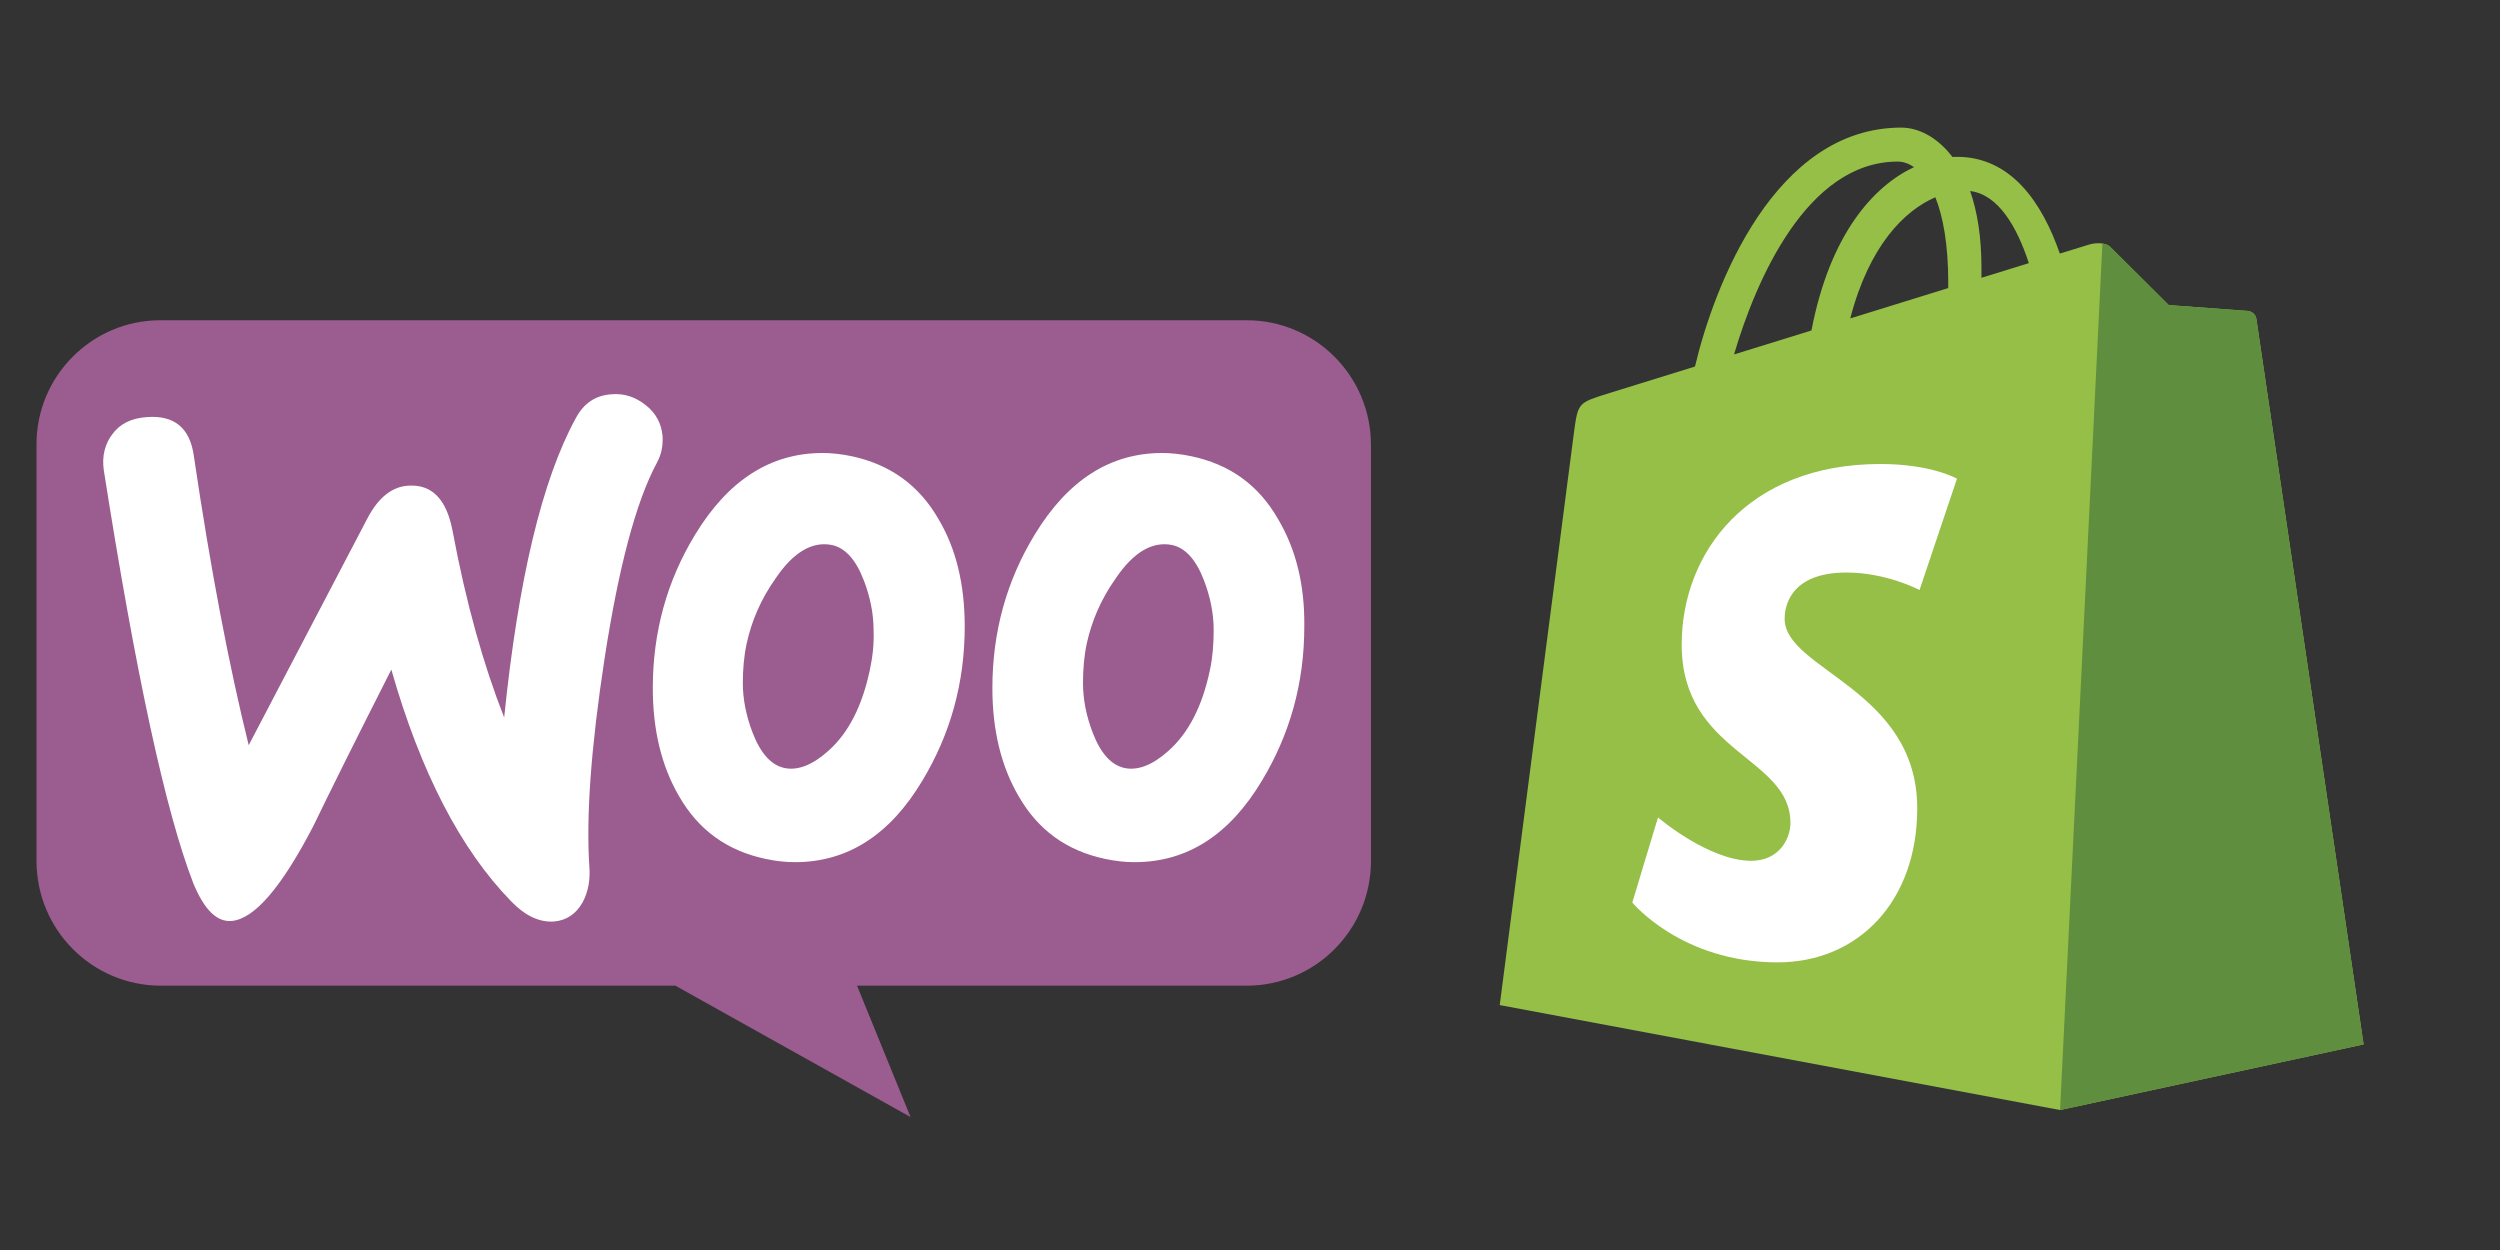 <svg xmlns="http://www.w3.org/2000/svg" xmlns:xlink="http://www.w3.org/1999/xlink" width="200" zoomAndPan="magnify" viewBox="0 0 150 75" height="100" preserveAspectRatio="xMidYMid meet" version="1.0"><rect x="0" y="0" width="150" height="75" fill="#333333" stroke="none"/><defs><clipPath id="13cb246f5b"><path d="M 89 7.5 L 142 7.5 L 142 66.75 L 89 66.75 Z M 89 7.5 " clip-rule="nonzero"/></clipPath><clipPath id="435208a3e8"><path d="M 123 14 L 142 14 L 142 66.75 L 123 66.75 Z M 123 14 " clip-rule="nonzero"/></clipPath><clipPath id="4ae6395e4f"><path d="M 2.102 19.215 L 82.352 19.215 L 82.352 67.215 L 2.102 67.215 Z M 2.102 19.215 " clip-rule="nonzero"/></clipPath></defs><g clip-path="url(#13cb246f5b)"><path fill="#95bf46" d="M 135.383 19.137 C 135.344 18.84 135.082 18.676 134.867 18.656 C 134.656 18.641 130.125 18.305 130.125 18.305 C 130.125 18.305 126.977 15.18 126.633 14.832 C 126.285 14.488 125.613 14.594 125.352 14.672 C 125.312 14.68 124.664 14.883 123.59 15.215 C 122.539 12.188 120.684 9.41 117.418 9.41 C 117.328 9.41 117.238 9.414 117.145 9.418 C 116.215 8.191 115.066 7.656 114.074 7.656 C 106.473 7.656 102.84 17.16 101.699 21.992 C 98.746 22.906 96.648 23.559 96.379 23.641 C 94.73 24.156 94.68 24.211 94.461 25.766 C 94.301 26.941 89.984 60.305 89.984 60.305 L 123.602 66.602 L 141.816 62.664 C 141.816 62.664 135.426 19.43 135.383 19.137 Z M 121.73 15.789 L 118.887 16.668 C 118.887 16.469 118.887 16.27 118.887 16.055 C 118.887 14.176 118.629 12.664 118.207 11.461 C 119.891 11.672 121.012 13.586 121.73 15.789 Z M 116.121 11.836 C 116.59 13.008 116.895 14.688 116.895 16.957 C 116.895 17.074 116.895 17.18 116.891 17.285 C 115.043 17.859 113.031 18.48 111.016 19.105 C 112.148 14.738 114.27 12.629 116.121 11.836 Z M 113.863 9.695 C 114.191 9.695 114.523 9.809 114.84 10.027 C 112.402 11.172 109.793 14.059 108.688 19.828 L 104.043 21.266 C 105.336 16.867 108.402 9.695 113.863 9.695 Z M 113.863 9.695 " fill-opacity="1" fill-rule="nonzero"/></g><g clip-path="url(#435208a3e8)"><path fill="#5e8e3e" d="M 134.867 18.656 C 134.656 18.641 130.125 18.305 130.125 18.305 C 130.125 18.305 126.977 15.18 126.633 14.832 C 126.504 14.703 126.328 14.641 126.145 14.609 L 123.605 66.602 L 141.816 62.664 C 141.816 62.664 135.422 19.43 135.383 19.137 C 135.344 18.84 135.082 18.676 134.867 18.656 " fill-opacity="1" fill-rule="nonzero"/></g><path fill="#ffffff" d="M 117.418 28.723 L 115.172 35.402 C 115.172 35.402 113.207 34.352 110.793 34.352 C 107.258 34.352 107.078 36.57 107.078 37.129 C 107.078 40.184 115.035 41.352 115.035 48.5 C 115.035 54.121 111.465 57.742 106.656 57.742 C 100.887 57.742 97.938 54.152 97.938 54.152 L 99.48 49.047 C 99.48 49.047 102.516 51.648 105.074 51.648 C 106.746 51.648 107.426 50.332 107.426 49.371 C 107.426 45.391 100.902 45.215 100.902 38.672 C 100.902 33.168 104.852 27.84 112.828 27.84 C 115.902 27.84 117.418 28.723 117.418 28.723 " fill-opacity="1" fill-rule="nonzero"/><g clip-path="url(#4ae6395e4f)"><path fill="#9b5c8f" d="M 9.621 19.215 L 74.793 19.215 C 78.918 19.215 82.258 22.562 82.258 26.699 L 82.258 51.656 C 82.258 55.793 78.918 59.141 74.793 59.141 L 51.422 59.141 L 54.633 67.023 L 40.523 59.141 L 9.656 59.141 C 5.531 59.141 2.191 55.793 2.191 51.656 L 2.191 26.699 C 2.16 22.598 5.496 19.215 9.621 19.215 Z M 9.621 19.215 " fill-opacity="1" fill-rule="nonzero"/></g><path fill="#ffffff" d="M 6.75 26.039 C 7.207 25.418 7.891 25.09 8.801 25.027 C 10.461 24.895 11.406 25.68 11.633 27.375 C 12.641 34.199 13.75 39.98 14.922 44.711 L 22.047 31.098 C 22.699 29.859 23.512 29.203 24.488 29.141 C 25.922 29.043 26.801 29.957 27.16 31.883 C 27.973 36.223 29.016 39.914 30.25 43.047 C 31.098 34.754 32.527 28.781 34.547 25.09 C 35.035 24.176 35.75 23.719 36.695 23.656 C 37.445 23.59 38.125 23.816 38.746 24.309 C 39.363 24.797 39.688 25.418 39.754 26.168 C 39.785 26.758 39.688 27.246 39.43 27.734 C 38.16 30.086 37.117 34.035 36.273 39.523 C 35.457 44.844 35.164 48.988 35.359 51.961 C 35.426 52.777 35.297 53.496 34.969 54.117 C 34.578 54.832 33.992 55.227 33.246 55.289 C 32.398 55.355 31.52 54.965 30.672 54.082 C 27.648 50.98 25.238 46.344 23.48 40.176 C 21.363 44.352 19.801 47.488 18.793 49.578 C 16.875 53.266 15.246 55.16 13.879 55.258 C 13 55.324 12.25 54.57 11.602 53.004 C 9.941 48.727 8.152 40.469 6.23 28.227 C 6.102 27.375 6.297 26.625 6.75 26.039 Z M 76.695 31.164 C 75.523 29.105 73.797 27.867 71.488 27.375 C 70.871 27.246 70.285 27.18 69.73 27.18 C 66.605 27.18 64.066 28.812 62.082 32.078 C 60.391 34.852 59.543 37.922 59.543 41.285 C 59.543 43.797 60.062 45.953 61.105 47.75 C 62.277 49.805 64.004 51.047 66.312 51.535 C 66.93 51.668 67.516 51.73 68.07 51.73 C 71.227 51.73 73.766 50.102 75.719 46.836 C 77.41 44.027 78.258 40.957 78.258 37.594 C 78.289 35.051 77.738 32.926 76.695 31.164 Z M 72.594 40.207 C 72.141 42.363 71.324 43.961 70.121 45.039 C 69.176 45.887 68.297 46.246 67.484 46.082 C 66.703 45.922 66.051 45.234 65.562 43.961 C 65.172 42.949 64.98 41.938 64.98 40.992 C 64.98 40.176 65.043 39.359 65.207 38.609 C 65.5 37.27 66.051 35.965 66.93 34.723 C 68.004 33.121 69.145 32.469 70.316 32.699 C 71.098 32.863 71.75 33.547 72.238 34.82 C 72.629 35.832 72.82 36.844 72.82 37.793 C 72.82 38.641 72.758 39.457 72.594 40.207 Z M 56.32 31.164 C 55.148 29.105 53.391 27.867 51.113 27.375 C 50.496 27.246 49.91 27.18 49.355 27.18 C 46.23 27.18 43.691 28.812 41.707 32.078 C 40.016 34.852 39.168 37.922 39.168 41.285 C 39.168 43.797 39.688 45.953 40.73 47.75 C 41.902 49.805 43.629 51.047 45.938 51.535 C 46.559 51.668 47.141 51.73 47.695 51.73 C 50.852 51.73 53.391 50.102 55.344 46.836 C 57.035 44.027 57.883 40.957 57.883 37.594 C 57.883 35.051 57.363 32.926 56.32 31.164 Z M 52.188 40.207 C 51.73 42.363 50.918 43.961 49.715 45.039 C 48.77 45.887 47.891 46.246 47.078 46.082 C 46.297 45.922 45.645 45.234 45.156 43.961 C 44.766 42.949 44.57 41.938 44.57 40.992 C 44.57 40.176 44.637 39.359 44.801 38.609 C 45.094 37.27 45.645 35.965 46.523 34.723 C 47.598 33.121 48.738 32.469 49.91 32.699 C 50.691 32.863 51.34 33.547 51.828 34.82 C 52.219 35.832 52.414 36.844 52.414 37.793 C 52.449 38.641 52.352 39.457 52.188 40.207 Z M 52.188 40.207 " fill-opacity="1" fill-rule="nonzero"/></svg>